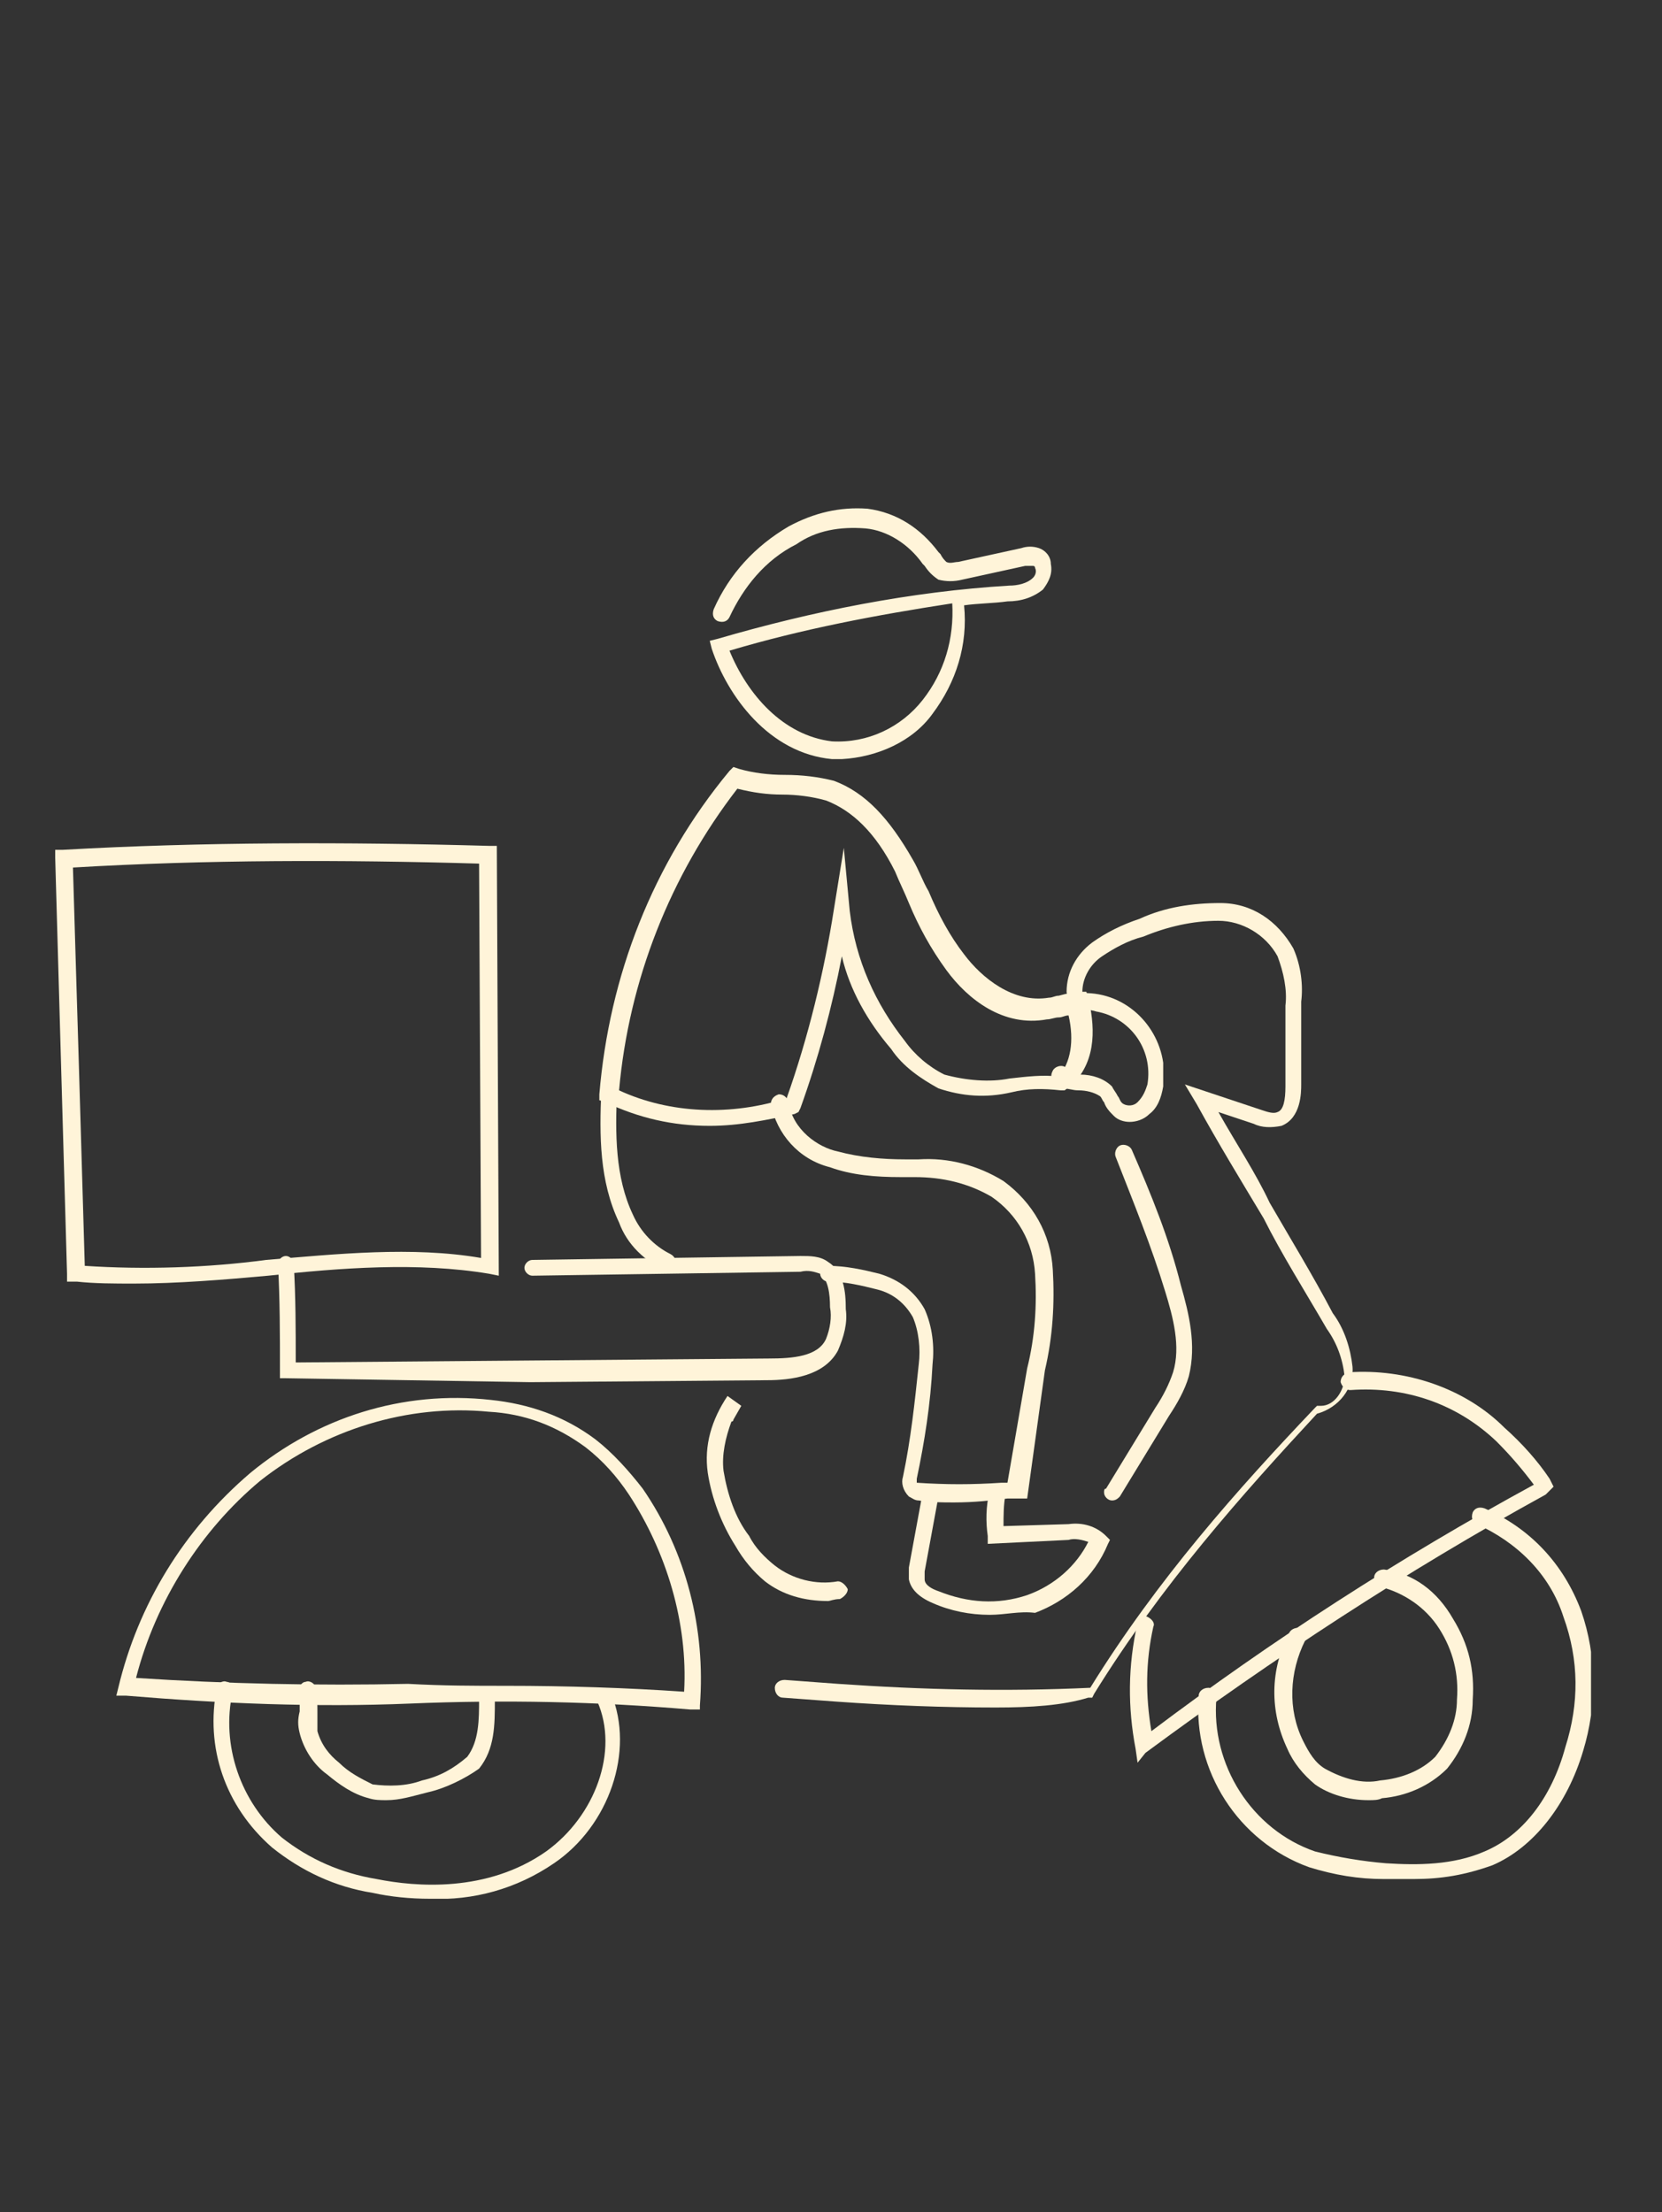 <svg id="Groupe_860" xmlns="http://www.w3.org/2000/svg" xmlns:xlink="http://www.w3.org/1999/xlink" viewBox="0 0 84.3 112.2" style="enable-background:new 0 0 84.3 112.2;"><rect x="0" y="0" width="84.3" height="112.2" fill="#333333" stroke="none"/><style>.st0{clip-path:url(#SVGID_00000058556746250714189910000012850793725672060831_);}
.st1{fill:#FFF4D9;}</style><g><g><g><defs><rect id="SVGID_1_" x="2.7" y="25.7" width="78" height="70.6"/></defs><clipPath id="SVGID_00000105422233876477322850000012832435771725640891_"><use xlink:href="#SVGID_1_" style="overflow:visible;"/></clipPath><g id="Groupe_865" style="clip-path:url(#SVGID_00000105422233876477322850000012832435771725640891_);"><path id="Tracé_2020" class="st1" d="M42.7 38.5c-.2.0-.4.0-.5.0-3.2-.3-5.3-3.2-6.1-5.6L36 32.5l.4-.1c4.8-1.4 9.8-2.4 14.8-2.7.4.0.9-.1 1.2-.4.1-.1.2-.3.1-.5.0-.1-.1-.1-.1-.1-.1.0-.3.0-.4.0l-3.2.7c-.4.1-.8.1-1.2.0-.3-.2-.5-.4-.7-.7l-.1-.1c-.7-1-1.8-1.7-2.9-1.8-1.3-.1-2.5.1-3.5.8-1.6.8-2.7 2.2-3.4 3.7-.1.2-.3.3-.6.2-.2-.1-.3-.3-.2-.6.8-1.8 2.1-3.2 3.8-4.2 1.3-.7 2.6-1 4-.9 1.5.2 2.7 1 3.6 2.2l.1.1c.1.2.2.3.3.4.2.1.4.0.6.0l3.2-.7c.3-.1.6-.1.9.0s.6.4.6.8c.1.5-.1.9-.4 1.3-.5.4-1.1.6-1.8.6-.7.1-1.5.1-2.2.2.2 2-.4 3.9-1.6 5.5C46.3 37.6 44.5 38.4 42.7 38.5M37 33c.9 2.2 2.7 4.3 5.2 4.6 1.8.1 3.5-.7 4.6-2.1s1.6-3.1 1.5-4.9C44.4 31.2 40.7 31.9 37 33"/><path id="Tracé_2021" class="st1" d="M36 57.1c-1.9.0-3.6-.4-5.3-1.2l-.3-.1v-.3c.5-6 2.7-11.7 6.6-16.4l.2-.2.3.1c.7.2 1.5.3 2.3.3.9.0 1.7.1 2.5.3 1.6.6 2.8 1.9 4 4 .3.5.5 1.1.8 1.6.5 1.2 1.1 2.3 1.8 3.2.9 1.2 2.5 2.5 4.3 2.2.2.0.3-.1.5-.1.4-.1.7-.2 1.1-.2h.3l.1.3c.3 1.3.5 3.1-.8 4.4L54 55.3h-.2c-.9-.1-1.7-.1-2.5.1-1.3.3-2.5.2-3.7-.2-.9-.5-1.8-1.1-2.4-2-1.2-1.4-2.1-3-2.5-4.7-.5 2.6-1.2 5.2-2.1 7.7l-.1.2-.2.1C38.9 56.8 37.5 57.1 36 57.1m-4.6-1.8c2.6 1.2 5.7 1.3 8.5.4 1.1-3.1 1.9-6.4 2.4-9.6l.5-3.1.3 3.2c.3 2.5 1.3 4.7 2.8 6.6.5.7 1.2 1.3 2 1.7 1.1.3 2.3.4 3.3.2.9-.1 1.7-.2 2.5-.1.6-.7.8-1.8.5-3.1-.2.0-.3.1-.5.1s-.4.1-.6.1c-2.2.4-4-1-5.1-2.5-.8-1.1-1.4-2.2-1.9-3.4-.2-.5-.5-1.1-.7-1.6-1-2-2.2-3.1-3.5-3.6-.7-.2-1.5-.3-2.2-.3-.8.0-1.5-.1-2.3-.3C34 44.4 31.9 49.7 31.4 55.3"/><path id="Tracé_2022" class="st1" d="M57.3 56.9c-.3.0-.6-.1-.8-.3s-.4-.4-.5-.7c-.1-.1-.1-.2-.2-.3-.3-.2-.7-.3-1.1-.3-.3.0-.5-.1-.8-.1-.2-.1-.4-.2-.5-.4s-.1-.3.0-.5.4-.3.6-.2c.1.1.2.2.2.3.2.0.4.1.6.1.6.0 1.2.2 1.6.6.1.2.2.3.3.5.1.1.1.3.3.4.2.1.5.1.7-.1.3-.3.4-.6.5-.9.3-1.8-.9-3.4-2.6-3.7-.3-.1-.6-.1-1 0-.2.0-.4-.1-.5-.4.0-.2.1-.4.4-.5 2.3-.3 4.2 1.4 4.5 3.5.0.4.0.8.0 1.2-.1.6-.3 1.1-.7 1.4C58 56.8 57.6 56.9 57.3 56.9M54.2 54.8"/><path id="Tracé_2023" class="st1" d="M6.8 65.1c-1 0-2 0-2.9-.1H3.4v-.4C3.3 61 3.2 57.5 3.1 54.1 3 50.5 2.9 47 2.8 43.5v-.4h.4c7-.4 14.4-.4 21.6-.2h.4l.1 21.8-.5-.1c-3.6-.6-7.5-.3-11.2.1C11.4 64.9 9 65.1 6.8 65.1M4.3 64.2c3 .2 6.2.1 9.2-.3 3.6-.3 7.4-.7 10.9-.1l-.1-20c-6.9-.2-13.9-.2-20.6.2.1 3.3.2 6.8.3 10C4.1 57.3 4.2 60.7 4.3 64.2"/><path id="Tracé_2024" class="st1" d="M14.2 69.9v-.4c0-1.8.0-3.6-.1-5.4.0-.2.2-.4.4-.4s.4.2.4.4c.1 1.7.1 3.3.1 5L27 69l12-.1c1.2.0 2.5-.1 2.9-1 .2-.5.3-1.1.2-1.6.0-.7-.1-1.4-.5-1.7-.3-.1-.6-.2-1-.1L27 64.7c-.2.0-.4-.2-.4-.4.0-.2.2-.4.4-.4l13.6-.2c.5.0 1 0 1.4.3.8.5.9 1.5.9 2.4.1.7-.1 1.4-.4 2.1-.7 1.3-2.4 1.5-3.6 1.5l-12 .1-12.4-.2H14.2z"/><path id="Tracé_2025" class="st1" d="M33.9 64.5c-1.2-.5-2.1-1.4-2.5-2.5-1-2.1-1-4.4-.9-6.7.0-.2.2-.4.4-.4s.4.2.4.4c-.1 2.2-.1 4.4.8 6.3.4.9 1.1 1.6 1.9 2 .2.1.3.3.3.5C34.3 64.4 34.1 64.5 33.9 64.5"/><path id="Tracé_2026" class="st1" d="M48.4 76.2c-.6.0-1.2.0-1.8-.1-.2.0-.3-.1-.5-.2-.3-.3-.4-.7-.3-1 .4-1.9.6-3.8.8-5.7.1-.8.0-1.7-.3-2.4-.4-.7-1-1.2-1.8-1.4S42.9 65 42 65c-.2.0-.4-.2-.4-.4s.2-.4.4-.4c.9.0 1.8.2 2.6.4 1 .3 1.8.9 2.3 1.8.4.9.5 1.9.4 2.8-.1 2-.4 3.9-.8 5.8.0.1.0.1.0.2 1.5.1 2.8.1 4.3.0h.3l1-5.8c.4-1.6.5-3.2.4-4.8-.1-1.6-.9-3-2.2-3.9-1.2-.7-2.5-1-3.9-1-.2.0-.5.0-.7.0-1.3.0-2.5-.1-3.6-.5-1.6-.4-2.7-1.7-3-3.2.0-.2.1-.4.4-.5.2.0.4.1.5.4.2 1.4 1.5 2.3 2.5 2.5 1.1.3 2.3.4 3.4.4.2.0.5.0.7.0 1.5-.1 3 .3 4.3 1.1 1.5 1.1 2.4 2.7 2.5 4.5.1 1.7.0 3.4-.4 5.1L52.1 76h-.3-.7C50.3 76.1 49.4 76.2 48.4 76.2M51.8 75.6z"/><path id="Tracé_2027" class="st1" d="M50.2 81.9c-1 0-2-.2-2.9-.6-.7-.3-1.1-.7-1.2-1.2.0-.2.0-.4.0-.6l.7-3.8c0-.2.3-.4.5-.3.2.0.4.3.3.5l-.7 3.8c0 .1.0.2.0.4.0.3.4.5.7.6 1.5.6 3 .7 4.5.2 1.4-.5 2.5-1.5 3.1-2.7-.3-.1-.7-.2-1-.1l-4.1.2v-.4c-.1-.7-.1-1.5.1-2.3.0-.2.3-.4.5-.3s.4.3.3.5c-.1.5-.1 1.1-.1 1.6l3.3-.1c.7-.1 1.4.1 1.9.6l.2.2-.1.2c-.7 1.7-2.1 2.9-3.7 3.5C51.7 81.7 51 81.9 50.2 81.9"/><path id="Tracé_2028" class="st1" d="M35.4 86.7H35c-4.7-.4-9.4-.5-14.2-.3s-9.6.0-14.4-.4H5.9L6 85.6c1-4.2 3.3-8 6.7-10.9 3.4-2.8 7.7-4.2 12.2-3.7 1.9.2 3.7.8 5.3 2 .9.7 1.7 1.6 2.4 2.5 2.2 3.2 3.2 7.1 2.9 11v.2H35.4zm-9.7-1.2c3 0 6.1.1 9 .3.2-3.5-.9-7.1-2.8-10-.6-.9-1.3-1.7-2.2-2.4-1.5-1.1-3.1-1.7-4.9-1.8-4.1-.4-8.3.9-11.6 3.5-3 2.5-5.3 6.1-6.3 10 4.6.3 9.2.4 13.8.3C22.5 85.5 24 85.5 25.7 85.5"/><path id="Tracé_2029" class="st1" d="M21.8 96.3c-1 0-2-.1-2.9-.3-1.9-.3-3.6-1.1-5.1-2.3-2.4-2.1-3.4-5.1-2.8-8.1.0-.2.3-.4.5-.3.2.0.4.3.3.5-.6 2.7.4 5.6 2.5 7.4 1.4 1.1 3 1.8 4.8 2.1 2 .4 5.6.7 8.6-1.4 2.5-1.8 3.7-5.1 2.6-7.6-.1-.2.0-.5.2-.6s.5.0.5.2c1.2 2.9-.1 6.7-2.9 8.6C26.2 95.8 24 96.4 21.8 96.3"/><path id="Tracé_2030" class="st1" d="M19.6 91.3c-.3.0-.6.0-.9-.1-.8-.2-1.5-.7-2.1-1.2-.7-.5-1.2-1.3-1.4-2.1-.1-.4-.1-.7.0-1.1.0-.3.0-.7.0-1-.1-.2.1-.5.3-.5.2-.1.5.1.5.3.1.4.1.8.1 1.3.0.3.0.6.0.9.2.7.6 1.2 1.1 1.6.5.5 1.1.8 1.7 1.1.8.1 1.7.1 2.5-.2.9-.2 1.6-.6 2.3-1.2.6-.8.6-1.9.6-2.9.0-.2.2-.4.4-.4s.4.2.4.4c0 1.3.0 2.5-.8 3.5-.7.5-1.7 1-2.6 1.2C20.9 91.1 20.3 91.3 19.6 91.3"/><path id="Tracé_2031" class="st1" d="M50.5 86.6c-2.6.0-5.3-.1-8.1-.3l-2.7-.2c-.2.0-.4-.2-.4-.5.0-.2.2-.4.5-.4l2.7.2c4.3.3 8.5.4 12.8.2 3.4-5.5 7.5-10.1 11.4-14.2l.1-.1H67c.7.0 1.2-.8 1.2-1.5-.1-.9-.4-1.7-.9-2.4-1.1-1.9-2.3-3.8-3.2-5.6-1.2-2-2.3-3.8-3.4-5.8l-.6-1 3.9 1.3c.3.1.6.2.8.1.3-.1.4-.6.4-1.3V51c.1-.8-.1-1.7-.4-2.5-.6-1.1-1.8-1.8-3-1.8-1.3.0-2.6.3-3.8.8-.8.2-1.5.6-2.1 1s-1 1.1-1 1.8c0 .2-.2.4-.4.4-.2.0-.4-.2-.4-.4.0-1 .5-1.9 1.3-2.5.7-.5 1.5-.9 2.4-1.2 1.3-.6 2.7-.8 4.1-.8 1.6.0 2.9.9 3.7 2.3C66 49 66.1 50 66 50.8V55c0 .4.0 1.7-1 2.1-.5.1-1 .1-1.4-.1l-1.8-.6c.9 1.6 1.9 3.1 2.6 4.6 1.1 1.9 2.2 3.7 3.2 5.6.6.8.9 1.8 1 2.7.1 1.1-.7 2.1-1.8 2.4-3.8 4.1-7.9 8.7-11.3 14.2l-.1.2h-.2C53.9 86.5 52.3 86.6 50.5 86.6"/><path id="Tracé_2032" class="st1" d="M42 81.2c-1.2.0-2.3-.3-3.2-1-.6-.5-1.1-1.1-1.5-1.8-.7-1.1-1.2-2.4-1.4-3.7-.2-1.4.2-2.7 1-3.9l.7.5L37.2 72c0 .1-.1.1-.1.1-.3.8-.5 1.7-.4 2.5.2 1.2.6 2.4 1.3 3.3.3.6.8 1.1 1.3 1.5.9.7 2.1 1 3.2.8.2.0.4.2.5.4.0.2-.2.4-.4.5C42.3 81.1 42.1 81.2 42 81.2"/><path id="Tracé_2033" class="st1" d="M57.7 89.4l-.1-.7c-.4-2.1-.4-4.2.1-6.4.1-.2.3-.4.5-.3s.4.3.3.5c-.4 1.8-.4 3.5-.1 5.3C64.5 83.2 71 79 77.8 75.3c-.6-.8-1.2-1.5-1.9-2.2-2-1.9-4.6-2.8-7.4-2.6-.2.0-.4-.1-.5-.4.0-.2.1-.4.4-.5 2.9-.2 5.9.8 7.9 2.8.9.8 1.7 1.7 2.3 2.6l.2.4-.4.4c-7.1 3.9-13.8 8.3-20.3 13.1L57.7 89.4z"/><path id="Tracé_2034" class="st1" d="M71.7 95.3c-.5.0-1 0-1.5.0-1.3.0-2.5-.2-3.8-.6-3.6-1.3-5.9-4.9-5.6-8.7.0-.2.2-.4.5-.4.2.0.4.2.4.5-.3 3.4 1.8 6.7 5 7.8 1.2.3 2.4.5 3.6.6 1.6.1 3.4.1 5-.6 1.9-.8 3.4-2.7 4.1-5.3.7-2.2.7-4.4-.1-6.6-.7-2.2-2.4-3.8-4.4-4.7-.2-.1-.3-.3-.2-.6.1-.2.3-.3.6-.2 2.3 1 4 2.8 4.9 5.2.8 2.3.8 4.8.1 7.1-.8 2.7-2.5 4.9-4.6 5.8C74.3 95.1 73.1 95.3 71.7 95.3"/><path id="Tracé_2035" class="st1" d="M69.4 91.3c-1 0-2-.3-2.7-.8-.6-.5-1.1-1.1-1.4-1.8-.9-1.9-.9-4 .1-5.9.1-.2.4-.3.6-.2.2.1.3.4.2.6-.8 1.6-.9 3.5-.1 5.1.3.6.6 1.1 1.1 1.4.9.5 1.9.8 2.8.6 1.1-.1 2.1-.5 2.8-1.2.7-.9 1.1-1.9 1.1-2.9.1-1.3-.2-2.5-.9-3.6s-1.8-1.8-2.9-2.1c-.2.0-.4-.2-.4-.5.0-.2.2-.4.5-.4 1.5.2 2.7 1.1 3.5 2.5.8 1.3 1.1 2.6 1 4.1.0 1.3-.5 2.5-1.3 3.5-.9.9-2.1 1.4-3.3 1.5C69.9 91.3 69.7 91.3 69.4 91.3"/><path id="Tracé_2036" class="st1" d="M56.4 76.1c-.2.0-.4-.2-.4-.4.0-.1.0-.2.1-.2l2.5-4.1c.4-.6.7-1.2.9-1.8.4-1.3.0-2.8-.4-4.1-.7-2.3-1.6-4.5-2.5-6.8-.1-.2.0-.5.2-.6s.5.0.6.2c1 2.3 1.9 4.5 2.5 6.9.4 1.4.8 3 .4 4.6-.2.7-.6 1.4-1 2l-2.5 4.1C56.7 76 56.6 76.1 56.4 76.1"/></g></g></g></g></svg>